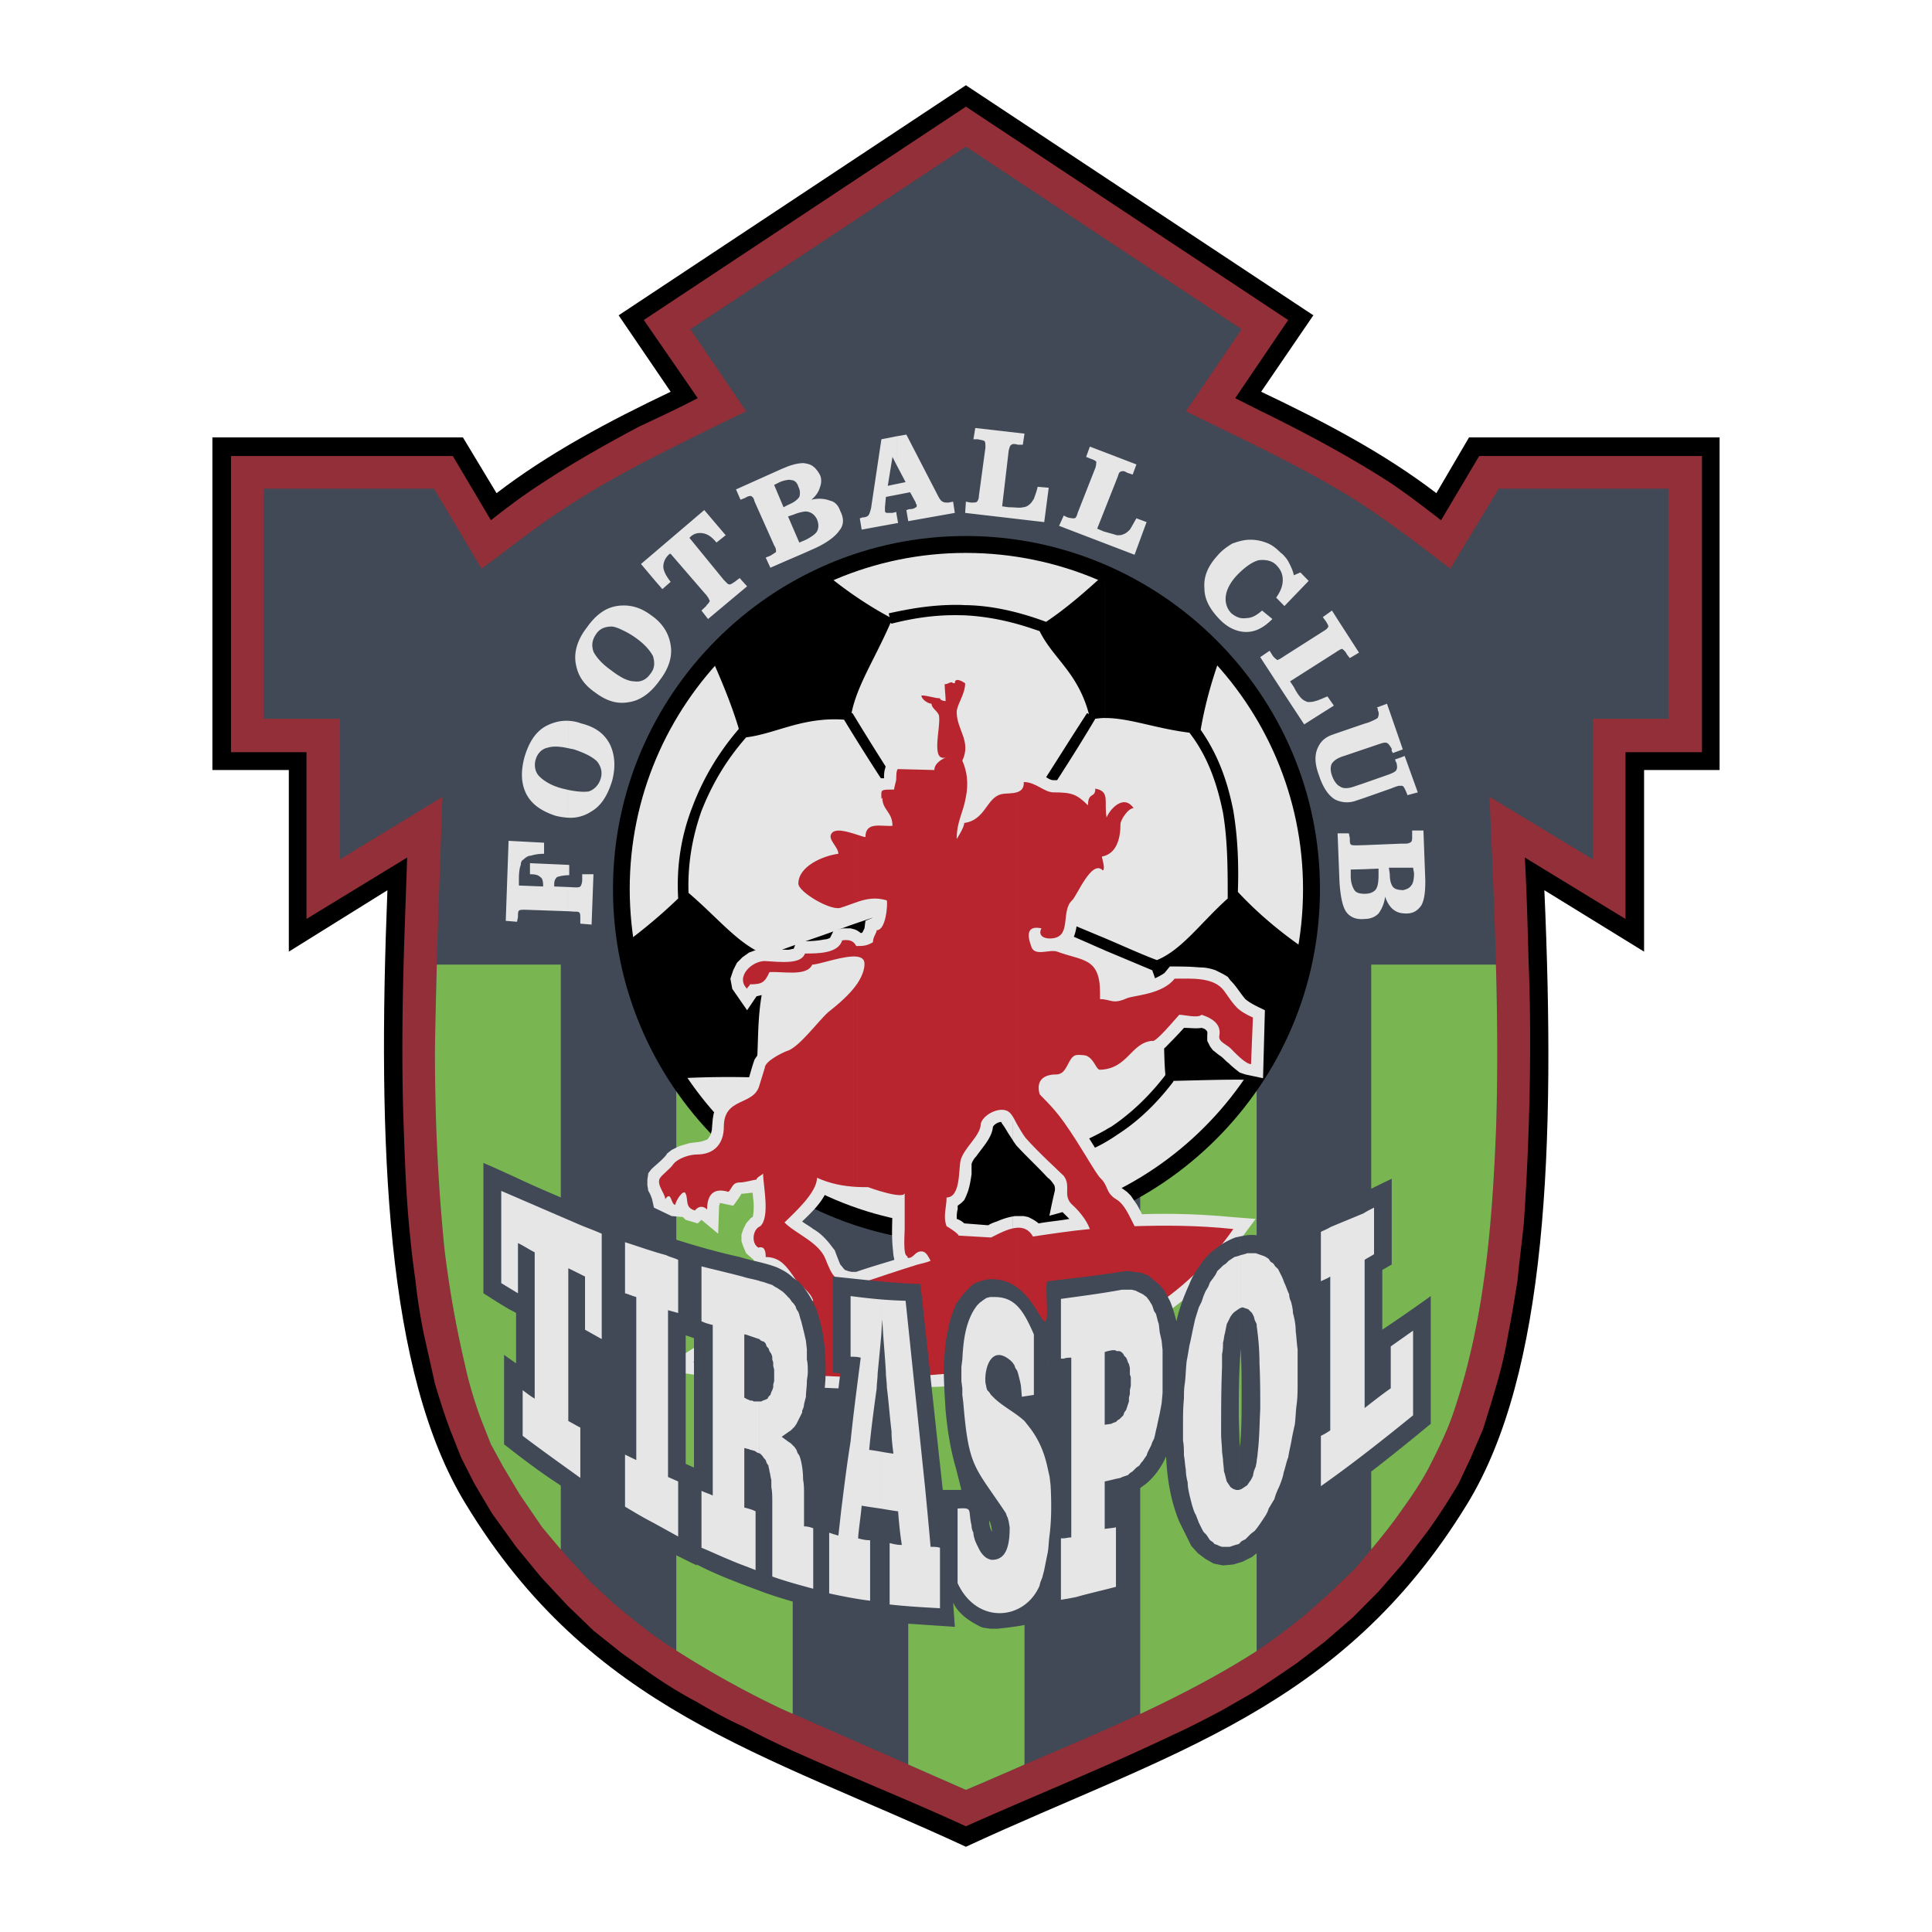 <svg xmlns="http://www.w3.org/2000/svg" width="2500" height="2500" viewBox="0 0 192.756 192.756"><g fill-rule="evenodd" clip-rule="evenodd"><path fill="#fff" d="M0 0h192.756v192.756H0V0z"/><path d="M96.369 8.504L61.721 31.459l5.19 7.626C60.69 42.046 54.75 45.213 49.54 49.204l-3.354-5.565H21.19v33.186h7.626v18.121l9.837-6.127c-1.012 25.446-.168 48.214 7.814 61.237 12.461 20.537 29.663 24.81 49.9 34.197 20.256-9.388 37.458-13.66 50.012-34.197 7.984-13.023 8.826-35.791 7.703-61.237l9.949 6.127V76.824h7.533V43.639h-24.998l-3.26 5.565c-5.209-3.991-11.244-7.158-17.482-10.119l5.209-7.626L96.369 8.504z"/><path d="M96.369 10.64L64.232 31.927l5.378 7.795c-1.949 1.03-3.991 1.967-5.94 2.885-3.991 2.136-7.908 4.366-11.618 6.971a83.84 83.84 0 0 0-3.073 2.324l-3.804-6.408h-22.13v29.55h7.533v16.64l10.044-6.128-.281 8.076c-.188 5.959-.281 11.974-.094 17.933.094 2.792.188 5.584.375 8.357.188 2.604.45 5.21.825 7.814.187 1.761.468 3.541.843 5.396.375 1.668.75 3.335 1.106 4.928.468 1.574.937 3.055 1.499 4.554L46 145.407l1.312 2.586 1.761 2.979 2.417 3.354 2.511 3.054 2.604 2.792 2.604 2.512 2.792 2.229 2.867 2.042c1.499 1.031 2.979 1.968 4.554 2.793 1.593.937 3.073 1.761 4.741 2.511a86.203 86.203 0 0 0 4.928 2.417c5.771 2.604 11.618 4.928 17.277 7.533 6.877-3.073 13.848-5.865 20.631-9.107 1.668-.749 3.26-1.593 4.834-2.417l3.074-1.762c1.48-.937 2.979-1.968 4.459-2.979l2.791-2.136 2.793-2.417 2.586-2.605 2.512-2.885 2.416-3.167a63.34 63.34 0 0 0 3.074-4.741l1.217-2.586 1.199-2.792c.469-1.499.938-2.979 1.387-4.554.469-1.593.844-3.26 1.125-4.928.375-1.855.656-3.636.938-5.396.188-1.949.449-3.898.637-5.771.281-4.179.469-8.357.562-12.536.094-4.46.094-8.995-.094-13.454-.094-3.448-.188-6.99-.375-10.419l10.043 6.128v-16.64h7.627v-29.55h-22.223l-3.805 6.408c-1.668-1.293-3.262-2.511-5.021-3.71-4.18-2.698-8.545-5.022-13.1-7.251l-2.416-1.218 5.283-7.795L96.369 10.64z" fill="#922f38"/><path d="M65.244 45.587c-4.178 2.136-8.17 4.46-11.992 7.252-1.762 1.293-3.429 2.604-5.209 3.897l-4.741-7.982H26.306v22.955h7.607v14.035l10.231-6.24c-.281 8.47-.656 16.921-.75 25.372 0 6.502.281 13.005.937 19.601.469 3.916 1.125 7.72 2.043 11.618.375 1.779.937 3.635 1.574 5.396l1.031 2.604 1.218 2.229 1.668 2.792 2.23 3.261 2.417 2.867 2.417 2.604 2.511 2.323c1.855 1.5 3.71 3.073 5.847 4.366a91.746 91.746 0 0 0 10.7 5.959l18.382 8.076c1.95-.824 3.897-1.667 5.772-2.492 8.076-3.448 16.17-6.802 23.516-11.543 1.48-1.012 2.961-2.136 4.461-3.335l2.51-2.23 2.512-2.417c1.668-1.948 3.336-3.916 4.816-6.053.936-1.292 1.873-2.698 2.604-4.085.938-1.855 1.875-3.71 2.512-5.678 3.072-9.106 3.822-18.775 4.197-28.257.355-11.057-.188-22-.656-32.98l10.307 6.24V71.709h7.533V48.754h-16.922l-4.834 7.982c-3.148-2.417-6.314-4.834-9.65-6.97-5.396-3.336-11.074-5.94-16.734-8.732l5.566-8.188-27.51-18.215-27.49 18.215 5.565 8.188c-3.054 1.481-6.127 2.98-9.2 4.553z" fill="#404955"/><path d="M43.583 96.237H55.95v58.352l-1.855-2.211-2.23-3.261-1.668-2.792-1.218-2.229-1.031-2.604c-.637-1.762-1.199-3.617-1.574-5.396a104.238 104.238 0 0 1-2.043-11.618c-.656-6.596-.937-13.099-.937-19.601.038-2.887.113-5.753.189-8.64zm23.891 68.434a95.638 95.638 0 0 0 10.512 5.827l1.105.487V96.237H67.474v68.434zm23.142 11.374l5.753 2.529c1.95-.824 3.897-1.667 5.772-2.492.018-.019.057-.037.074-.056V96.237H90.616v79.808zm23.142-5.041c3.992-1.874 7.889-3.897 11.617-6.277v-68.49h-11.617v74.767zm23.049-16.415c1.086-1.312 2.174-2.66 3.148-4.085.936-1.292 1.873-2.698 2.604-4.085.938-1.855 1.875-3.71 2.512-5.678 3.072-9.106 3.822-18.775 4.197-28.257.168-5.435.131-10.85-.02-16.247h-12.441v58.352z" fill="#79b652"/><path d="M96.369 54.319c18.963 0 34.479 15.441 34.479 34.404 0 19.02-15.516 34.46-34.479 34.46-18.945 0-34.366-15.44-34.366-34.46-.001-18.963 15.421-34.404 34.366-34.404z" fill="#e6e6e7"/><path d="M110.217 57.262c.018 0 .018 0 .018-.019a34.464 34.464 0 0 1 11.525 8.245c-.844 2.361-1.537 4.778-1.969 7.327 1.762 2.511 2.699 5.209 3.262 8.095.449 2.699.543 5.397.449 8.077 2.1 2.249 4.404 4.141 6.82 5.79-.842 4.741-2.66 9.107-5.209 12.967-2.549-.075-5.229.037-8.02.094 0 0-.094.188-.188.281-1.574 2.042-3.43 3.822-5.473 5.115-.393.281-.805.524-1.217.769v-1.218c.225-.132.43-.263.656-.375 1.947-1.312 3.709-2.979 5.303-5.022 0 0 .094-.094.094-.187-.281-2.98.168-6.503-1.312-10.4-1.574-.655-3.166-1.331-4.74-1.986v-1.218c1.742.731 3.467 1.537 5.209 2.193 2.512-1.031 4.365-3.729 7.064-6.146 0-2.886 0-5.753-.469-8.545-.562-2.792-1.48-5.584-3.354-8.001-3.373-.412-6.016-1.48-8.451-1.462V57.262h.002zm-6.914 4.403c.336.112.693.244 1.066.375 2.1-1.406 4.049-3.129 5.848-4.778v14.372c-.318 0-.619.038-.938.075-1.762 2.979-3.615 5.847-5.564 8.826-.15.206-.281.431-.412.637v-1.967c1.76-2.717 3.447-5.435 5.152-8.058l.188.093c-1.125-4.179-3.541-5.49-4.928-8.282-.15-.038-.281-.094-.412-.131v-1.162zm6.914 52.337c-1.256.712-2.623 1.236-4.086 1.648-.73 2.192-1.199 4.423-1.611 6.559a99.06 99.06 0 0 1-1.217.281v-9.52c1.105.469 2.135.899 3.109 1.48 1.33-.394 2.605-.993 3.805-1.667v1.219zm0-20.407v1.218a7.35 7.35 0 0 0-.562-.244 204.832 204.832 0 0 0-6.352-2.717v-1.105c2.361.937 4.609 1.892 6.82 2.811.037 0 .057.019.094.037zM95.881 60.354c.075 0 .15 0 .225.019 2.192 0 4.61.431 7.196 1.293v1.162c-2.625-.918-5.004-1.35-7.196-1.443h-.225v-1.031zm7.422 62.136c-2.25.45-4.572.693-6.934.693h-.487V109.86c.206-.188.412-.394.581-.618 2.624 1.968 4.854 2.904 6.84 3.729v9.519zm0-43.285v1.967a224.4 224.4 0 0 1-5.359 7.646c1.873.618 3.635 1.274 5.359 1.93v1.105c-2.043-.806-4.143-1.593-6.372-2.305H96.462c-.188.075-.394.131-.581.206v-2.249c.281.412.562.806.862 1.218a163.995 163.995 0 0 0 6.034-8.751c.168-.262.338-.524.526-.767zM90.204 60.878c1.836-.355 3.71-.562 5.678-.524v1.03c-2.042-.056-3.897.169-5.678.544v-1.05zm5.677 62.306c-1.911-.038-3.767-.206-5.584-.543-.019-.095-.057-.207-.094-.319v-8.788c2.268-1.274 4.216-2.286 5.678-3.673v13.323zm0-35.679v2.249c-1.93.637-3.822 1.256-5.678 1.874v-1.105c1.743-.562 3.504-1.125 5.247-1.705-1.874-2.586-3.598-5.153-5.247-7.646v-1.836c.131.225.281.431.412.637a266.309 266.309 0 0 0 5.266 7.532zm-13.81-30.056c.112-.057.225-.113.356-.15 1.93 1.574 4.028 3.036 6.333 4.272l-.094-.375a44.155 44.155 0 0 1 1.537-.319v1.05c-.412.093-.843.188-1.256.299l-.093-.093c-1.574 3.616-3.335 6.221-3.897 9.013h.094a302.63 302.63 0 0 0 5.153 8.188v1.836c-.131-.206-.281-.431-.412-.637a226.111 226.111 0 0 1-5.584-8.732 13.367 13.367 0 0 0-2.136.019V57.449h-.001zm8.133 64.872c-.674-2.154-1.499-4.291-2.548-6.39-1.855-.374-3.767-1.218-5.584-2.286v-1.218c1.855 1.162 3.879 2.08 5.771 2.474a68.307 68.307 0 0 1 2.361-1.368v8.788zm0-31.799v1.105c-1.724.562-3.41 1.143-5.06 1.743-1.049.356-2.061.712-3.073 1.068v-1.124c.899-.318 1.799-.637 2.698-.975a274.327 274.327 0 0 1 5.435-1.817zm-27.789 3.542a53.013 53.013 0 0 0 5.247-4.422c-.187-3.148.281-6.221 1.406-9.107 1.012-2.698 2.492-5.303 4.647-7.814-.712-2.398-1.743-4.853-2.755-7.139a34.612 34.612 0 0 1 11.112-8.132v14.372c-2.999.263-5.191 1.443-7.626 1.743-2.042 2.324-3.429 4.741-4.46 7.345-.918 2.605-1.387 5.303-1.293 8.17 3.055 2.605 5.022 5.209 7.795 6.24a216.95 216.95 0 0 1 5.584-2.005v1.124c-1.799.638-3.58 1.237-5.303 1.893-1.387 3.822-1.012 7.233-1.293 10.213 1.574 2.043 3.617 3.897 5.846 5.396.244.169.487.318.75.487v1.218a21.302 21.302 0 0 1-1.387-.881c-2.23-1.48-4.291-3.335-5.865-5.284a91.327 91.327 0 0 0-7.195.112 34.235 34.235 0 0 1-5.21-13.529z"/><path d="M96.406 53.477c9.708.019 18.514 3.973 24.905 10.343 6.408 6.372 10.381 15.179 10.381 24.885v.019c0 9.744-3.973 18.569-10.381 24.959-6.391 6.371-15.197 10.325-24.905 10.344v-1.686c9.239-.02 17.633-3.768 23.723-9.856 6.09-6.072 9.875-14.467 9.875-23.761v-.019c0-9.238-3.785-17.633-9.875-23.704s-14.484-9.819-23.723-9.837v-1.687zm-.037 0h.037v1.687h-.037c-9.238 0-17.614 3.766-23.686 9.837-6.09 6.071-9.856 14.466-9.856 23.704v.019c.019 9.294 3.767 17.688 9.838 23.761 6.09 6.089 14.466 9.856 23.704 9.856h.037v1.686h-.037c-9.688 0-18.495-3.953-24.885-10.344-6.371-6.39-10.325-15.215-10.325-24.959v-.019c0-9.706 3.954-18.513 10.325-24.885 6.371-6.39 15.178-10.343 24.885-10.343z"/><path d="M112.539 98.374l.469-.169c1.105-.188 2.23-.468 3.168-1.124l.543-.656c.938 0 1.949 0 2.979.094.562 0 1.031.094 1.574.281l.75.375.469.281.281.374c.562.544.918 1.199 1.48 1.855.562.468 1.217.749 1.947 1.105l-.186 6.783-1.762-.374-.562-.188c-.355-.281-.73-.562-1.105-.938-.281-.188-.562-.562-.844-.73-.281-.188-.469-.375-.73-.562l-.281-.375-.281-.562v-.469c0-.45.094-.45-.281-.73l-.281-.094c-.561.094-1.123 0-1.762 0-.561.637-1.217 1.293-1.854 1.948l-.656.469-.844.188c-.562.094-.918.543-1.387 1.012a8.448 8.448 0 0 1-.938.844l-.467.28-.451.188-.467.188-.656.169-.75.094-.637-.188-.375-.356c-.281-.281-.469-.562-.656-.843-.094-.094-.094-.094-.188-.094-.188.281-.281.562-.469.843l-.373.45-.639.562-.75.093c-.279 0-.561 0-.748.094v.095c.469.468.936 1.029 1.404 1.498 1.48 1.855 2.699 3.898 3.898 5.847l.562.843.375.375c.188.356.373.638.543 1.012 0 .094.094.188.188.281l.654.469.375.375.562.824c.188.281.375.656.562 1.031 2.961-.095 5.939 0 8.92.28l2.416.188-2.135 2.867-.938 1.218-1.031 1.105-1.012 1.125-1.217 1.03-1.105.918-1.219.937-1.293.825-1.312.843-1.387.844-1.48.637-1.498.656-1.48.655-1.574.562-1.686.543-1.668.375-1.762.469-.432.094v-15.946c.094-.02.17-.038.244-.038h.844l.449.094c.375.188.75.375 1.031.638 1.012-.188 2.043-.263 3.072-.45l-.75-.749-.375-.469-.186-.656-.094-.543c0-.281 0-.656-.094-.938-.188-.281-.375-.562-.656-.749-1.012-1.105-2.137-2.137-3.148-3.242l-.338-.487V76.731l1.725.188.562.187.936.356c.264.187.545.375.826.375 1.029 0 2.135.094 2.979.562l.188-1.218 1.949.468.656.469.467.656.094.188.094-.094h.918l.938.375 1.949 2.042-1.949.469c-.188.168-.281.356-.375.637l-.094 1.03-.188.656-.188.637-.373.656-.469.562-.357.281c.094.356 0 .637-.092 1.105l-1.031 1.125-.656-.468c-.637.75-1.012 1.667-1.574 2.511-.094.188-.281.281-.375.469-.094.45-.094.918-.188 1.386-.094.656-.281 1.293-.637 1.762.637.187 1.293.375 2.043.656l.375.281.355.281.375.281.375.45.188.468.188.562c.188.562.281 1.03.281 1.574h.467c.361-.094.736-.188 1.109-.282zm-11.486 38.938l-1.33.28-1.873.281-1.931.281-1.948.188-1.949.075-2.042.094-2.137.094h-2.155l-1.068-.038v-11.748l.337.074h.468c1.293-.449 2.605-.824 3.804-1.199l-.094-.469-.093-1.012c-.094-1.312 0-2.511 0-3.822-.843-.094-1.762-.375-2.605-.656l-.188-.094c-.543 0-1.086 0-1.63-.056V97.23c.056-.074.094-.149.15-.243l.188-.375c-.113.019-.225.037-.337.057v-4.048h.244l.375.094c.281.094.544.281.73.468l.281-.562.094-.75.656-.281c.094-.187.188-.45.188-.731-.469 0-1.031.188-1.574.375-.318.112-.656.225-.993.356v-9.819c.356.075.675.188.993.244l.075-.188.656-.45.75-.188h.187l-.187-.281-.375-.937v-.918l.094-.562.468-.562.562-.281h.356c0-.281 0-.637.094-.918l.094-.375.375-.562.656-.281 2.979.094.094-.094-.094-.468c-.093-1.105 0-2.042.094-3.148v-.187l-.375-.469c-.281-.187-.562-.375-.749-.562l-.281-.281-.188-.281-.73-1.949c.918 0 1.855 0 2.867.188l-.094-1.2 1.218-.094c.188-.093.281-.093.468-.187l.094-.094.731-.094h.468l.638.281.281.187.637.543-.076 1.125-.281.937c-.094.45-.28.824-.467 1.199 0 .468.094.843.281 1.218.186.637.467 1.2.543 1.949v.825l-.076.469-.094.468c.17.562.357 1.218.357 1.761.094.656 0 1.312-.094 1.949.281-.356.562-.637.844-.918l.373-.281.375-.188.469-.187c.449-.094.824-.094 1.199-.094h.094l.094-1.199h.037v37.045l-.412-.637c-.188-.281-.375-.655-.656-1.012l-.094-.188c-.262 0-.637.188-.824.469-.094 1.105-1.029 2.042-1.668 2.96a2.04 2.04 0 0 0-.467.75v1.03c-.094.638-.188 1.199-.375 1.762l-.188.469-.169.355-.281.281-.375.281v.375c-.093.281-.093.655-.093.937.281.094.562.263.749.45l2.4.188c.279-.188.561-.281.842-.375.562-.244 1.068-.412 1.611-.506v15.948h-.002zm-16.433 1.255l-1.162-.056-2.324-.094-4.647-.356-4.928-.562-5.659-.844c1.668-1.105 3.335-2.229 5.116-3.241 2.604-1.593 5.378-2.979 8.263-4.198a3.967 3.967 0 0 1-.655-.543c-.45-.655-.825-1.405-1.48-1.874l-.469-.188-1.387-.074-.094-.844-.749-.655-.281-.656-.188-.544v-.655l.188-.562.281-.562.468-.544.188-.094c.093-.375.093-.749.093-1.218 0-.375-.093-.824-.093-1.199-.375 0-.75.094-1.125.094-.262.449-.543.824-.824 1.199l-1.312-.281-.094.281-.094 2.792-1.667-1.387-.375.356-1.199-.356-.281-.281-1.125-.094-1.762-.843-.187-.844c-.094-.262-.188-.543-.375-.824l-.093-.562v-.562l.093-.638.281-.374c.375-.375.75-.656 1.125-1.031.187-.188.375-.374.468-.562l.45-.356.75-.375.937-.281c.468-.093.824-.093 1.293-.187l.281-.094.281-.094.094-.094.188-.281.093-.188.094-.375.093-1.105.094-.562.281-.562.263-.544.375-.375.375-.28c.469-.281.937-.469 1.387-.749.281-.095.469-.188.656-.469.281-.825.468-1.668.749-2.418l.375-.543.468-.375.825-.562c.468-.187.843-.374 1.312-.562.094-.094.281-.188.45-.281 1.03-.918 1.874-2.042 2.885-3.036 1.143-.974 2.268-1.854 3.017-3.11v22.355c-.787-.075-1.537-.206-2.268-.487-.562 1.105-1.48 1.948-2.323 2.773.375.281.75.469 1.105.749.656.375 1.124.844 1.593 1.405l.562.731c.168.468.355.937.543 1.405.188.188.281.375.468.543l.281.094.038.02v11.75zm0-41.898v-4.048h-.506l-.918.188-.375.75c-.094.075-.375.168-.562.168-.937.188-1.855.188-2.792.188l-.281.75c-.187 0-.374.094-.562.094-.731 0-1.574-.094-2.399-.094l-.75.094-.749.281-.656.469-.543.544-.375.747-.281.843.188 1.013 1.48 2.136.937-1.387.375-.094.449-.094.469-.188c.281-.28.562-.468.75-.824 1.387 0 3.073.263 4.179-.843h.094a32.537 32.537 0 0 1 2.828-.693zm0-5.079c-.169.057-.337.131-.506.188h-.919l-.843-.281-.843-.262c-.825-.469-1.48-.843-2.23-1.499l-.562-.656-.169-.356-.094-.562V87.6l.169-.562.188-.469.281-.356.281-.375.75-.562.749-.468c.356-.188.731-.281 1.106-.468l-.188-.263-.188-.562.188-.75.375-.469.375-.375.469-.168.355-.094h.75c.187.019.356.056.506.112v9.819z" fill="#e6e6e7"/><path d="M123.053 122.621c-4.703 6.709-11.861 11.206-21.568 13.342V122.49c.619-.038 1.199.188 1.574.881 1.855-.281 3.729-.562 5.678-.75-.375-1.012-1.219-1.948-1.855-2.511-.844-.918 0-1.762-.75-2.792-.656-.637-2.604-2.417-3.822-3.804-.355-.487-.6-.938-.824-1.312V79.036c.393-.131.693-.394.656-1.012 1.199 0 2.043 1.031 2.961 1.031 1.855 0 2.322.187 3.447 1.293 0-1.387.73-.656.73-1.668 1.5.281.844 1.293 1.125 2.886.281-.75 1.668-2.417 2.697-.937-.562 0-1.311 1.199-1.311 1.574 0 1.405-.357 2.979-1.855 3.26 0 .188.375 1.199.094 1.387-1.105-1.199-2.605 2.604-3.072 2.979-1.201 1.125.092 3.804-2.23 3.804-.543 0-1.199-.262-.824-1.012-1.312-.281-1.5.469-1.031 1.762.281 1.124 1.855.281 2.604.562 2.512.937 4.273.562 4.273 4.084v.656c1.125 0 1.219.562 2.697-.094.656-.281 3.543-.375 4.742-1.949 1.668 0 3.896-.187 4.928 1.2 1.125 1.592 1.293 1.948 2.887 2.679l-.188 4.647c-.562 0-1.668-1.199-2.043-1.574s-1.219-.655-1.125-1.218c.188-1.012-.375-1.668-1.762-2.136-.375.374-1.762 0-2.229 0-.281.28-2.418 2.885-2.699 2.604-2.137.188-2.418 2.792-5.209 2.886-.375 0-.543-.938-1.199-1.312-.188-.169-.75-.169-1.031-.169-1.012 0-.918 1.949-2.135 1.949-1.199 0-2.043.543-1.668 1.948 0 .094 1.293 1.199 2.416 2.792 1.668 2.323 3.242 5.284 3.711 5.659.75.749.469 1.405 1.498 2.042.826.469 1.293 1.594 1.855 2.699 3.074-.091 6.314-.091 9.857.283zm-21.569 13.342c-4.704 1.031-10.007 1.519-15.928 1.425v-9.276h.057c1.949-.655 3.897-1.312 5.94-1.948.375-.094.843-.188 1.293-.375-.262-.469-.45-.937-.918-.937-.656 0-.749.655-1.312.655-.094 0-.094-.188-.094-.188-.449 0-.262-2.229-.262-2.698v-3.616c0 .73-3.448-.469-3.635-.562-.355 0-.712 0-1.068-.019V98.093c.412-.637.693-1.293.693-1.948 0-.413-.262-.619-.693-.694v-1.068c.562 0 .938-.019 1.537-.375 0-.543.375-.918.375-1.199.918 0 1.105-2.511 1.012-2.979-1.143-.337-2.043-.15-2.924.15v-6.69c.319.113.6.207.788.225 0-1.593 1.593-1.031 2.698-1.124 0-1.387-1.012-1.574-1.012-2.792l-.094.094c0-.918-.188-.918 1.292-.918-.094 0 .188-.843.188-1.031 0-.187 0-1.012.188-1.012l3.616.093c0-.656.75-1.124 1.312-1.312-1.78.75-.656-2.886-.843-4.085-.094-.468-.75-.749-.75-1.218-.356 0-1.012-.45-1.012-.825.656 0 1.293.281 1.855.281 0 .187.375.281.562.281 0-.562-.094-1.125-.094-1.687.375 0 .375-.187.75-.187 0 .094.169.094.263.094 0-.637.75-.188 1.03 0 0 1.124-.843 2.136-.843 2.886 0 1.761 1.48 2.886.562 4.834.45 1.031.637 2.23.356 3.616-.262 1.593-.918 2.417-.918 4.198 0 0 .749-1.125.749-1.593 2.119-.281 2.212-2.511 3.691-2.867.432-.112 1.105-.037 1.594-.206v33.167c-.375-.712-.6-1.2-1.031-1.387-.918-.375-2.416.468-2.604 1.312 0 1.199-1.743 2.417-2.024 3.71-.188.937 0 3.636-1.386 3.636 0 1.012-.375 1.854 0 2.867.187.093 1.199.749 1.199.937l3.241.188c.75-.375 1.744-.919 2.605-.975v13.473h-.001zm-15.928 1.425c-5.021-.075-10.493-.562-16.396-1.462 3.617-2.417 7.702-4.479 11.974-6.146-.263-.918-1.293-1.48-1.761-2.136-.825-1.199-1.481-2.23-2.979-2.23 0-.562-.094-1.124-.731-.937-.75-.45-.562-1.855.188-2.136 1.012-.919.281-4.086.281-5.285 0 .169-.656.356-.656.638-.281 0-1.124.28-1.668.28-.749 0-.749.562-1.124.938-1.574-.469-2.136.375-2.136 1.762-.375-.375-.843-.375-1.218.094-1.011-.281-.637-1.031-.918-1.668-.188-.562-1.03.73-1.03 1.105-.469 0-.375-1.48-1.012-.562 0-.543-.843-1.387-.562-2.042.188-.375 1.105-1.012 1.387-1.48.468-.562 1.593-.937 2.323-.937 1.78 0 2.699-1.106 2.699-2.773 0-2.979 2.979-2.062 3.542-4.104l.543-1.762c0-.656 1.687-1.48 2.155-1.668 1.199-.281 3.148-2.979 4.179-3.897.899-.712 2.155-1.743 2.923-2.886v20.331c-1.424-.075-2.698-.318-4.047-.918 0 1.499-2.324 3.541-3.242 4.46 1.106 1.124 3.429 1.967 4.085 3.635.637 1.574.918 2.492 3.204 2.511v9.275h-.003zm0-41.937v-1.068h-.131c-.281-.562-.75-.656-1.405-.562-.375 1.312-2.417 1.312-3.71 1.312-.375 1.105-2.418.844-4.011.75-1.292 0-2.96 1.575-1.761 2.774 0-.188.281-.281.281-.45 1.218 0 1.48-.188 1.949-1.218 1.312-.094 3.729.469 4.272-.75.712-.002 3.261-.976 4.516-.788zm0-5.472c-.562.187-1.105.412-1.724.6-1.012.281-4.179-1.593-4.179-2.417 0-1.761 2.511-2.792 3.991-2.979 0-.655-1.012-1.386-.73-1.949.337-.693 1.687-.244 2.642.056v6.689z" fill="#b8252e"/><path d="M139.822 91.103v-2.305c.039 0 .096.019.133.019.375-.094.654-.188.842-.469.188-.188.281-.656.281-1.218l-.094-.562h-1.162V84.17h.414c.279 0 .467-.094.561-.188s.094-.281.094-.562v-.562h1.125l.188 5.021c0 1.106-.094 1.855-.375 2.417-.375.562-.844.843-1.498.843a3.679 3.679 0 0 1-.509-.036zm0-12.705V75.55l.32-.131 1.311 3.635-1.031.281c-.092-.281-.186-.468-.279-.656s-.188-.281-.281-.281h-.04zm0-3.579v-.45l.133.394-.133.056zm0-.449v.45l-.879.319c0-.094 0-.094-.094-.188v-.262c-.188-.281-.281-.469-.469-.562s-.469 0-1.012.188l-1.219.413v-2.53l.375-.112c.469-.188.844-.375.938-.469.074-.188.168-.468 0-.75v-.187l-.094-.094 1.012-.375 1.442 4.159zm0 1.18v2.848h-.225c-.094 0-.375.094-.842.281l-2.605.918v-1.48l2.137-.75c.562-.188.936-.356 1.029-.544.094-.187.094-.375 0-.749-.094-.094-.094-.188-.094-.188 0-.094 0-.094-.094-.094l.694-.242zm0 8.62v2.398h-1.254l.094.656c0 .562.094.937.281 1.218.168.244.486.337.879.356v2.305a1.719 1.719 0 0 1-.785-.337c-.375-.281-.656-.749-.844-1.312a3.532 3.532 0 0 1-.656 1.687c-.355.356-.824.544-1.387.544v-2.511c.562 0 .938-.188 1.125-.45.188-.281.262-.75.262-1.406v-.656l-1.387.057V84.32l3.672-.15zm-3.672-11.974v2.53l-2.043.693a3.51 3.51 0 0 0-.693.281v-2.567l2.736-.937zm0 5.922v1.48l-.844.281a2.625 2.625 0 0 1-1.893-.019v-1.593c.094.094.207.168.318.225.281.188.75.188 1.312 0l1.107-.374zm0 6.202v2.399l-1.387.037v.656c0 .656.188 1.124.375 1.405.168.262.543.356 1.012.356v2.511c-.844.093-1.48-.188-1.855-.731-.375-.562-.562-1.593-.656-2.979l-.188-4.834h1.125l.094.468c0 .281 0 .562.094.637.094.094.281.094.637.094l.749-.019zm-2.736-19.338V61.74l2.174 3.373-.918.543-.281-.355c-.188-.375-.375-.469-.469-.562-.094-.001-.242.074-.506.243zm0-3.242v3.242c-.018 0-.037.019-.055.038l-4.648 2.96.375.562c.281.562.562.937.75 1.125.188.187.375.281.637.375.188 0 .469 0 .75-.093.375-.094.75-.281 1.217-.469l.639.918-2.961 1.874-1.969-2.998V65.45l3.916-2.492c.281-.169.375-.262.469-.45 0-.094-.094-.281-.279-.562l-.281-.375.918-.656.522.825zm0 11.393V75.7c-.242.15-.412.3-.523.468-.17.281-.17.75 0 1.2.131.394.318.693.523.899v1.593a1.431 1.431 0 0 1-.336-.169c-.639-.45-1.105-1.199-1.48-2.323-.375-1.012-.469-1.855-.188-2.604.281-.731.748-1.2 1.574-1.48l.43-.151zm-5.266-12.667V55.5c.207.206.357.45.469.675.188.375.375.75.469 1.218l.656-.281.824.843-2.418 2.511zm0-4.966v4.966l-.824-.843c.469-.656.656-1.218.656-1.761 0-.562-.188-1.031-.656-1.499-.469-.469-1.125-.543-1.762-.469-.654.188-1.311.656-2.061 1.406-.73.75-1.105 1.48-1.199 2.136-.094.656.094 1.293.562 1.761.469.375.918.562 1.48.468.562 0 1.029-.281 1.574-.75l1.029.843c-.842.843-1.668 1.293-2.604 1.293-.844 0-1.762-.356-2.605-1.199-1.012-1.03-1.574-2.042-1.574-3.167-.094-1.199.375-2.229 1.293-3.242.469-.562 1.031-.937 1.5-1.218.543-.187 1.105-.375 1.762-.375a4.29 4.29 0 0 1 1.574.281c.561.187 1.029.562 1.498 1.031.133.094.264.207.357.338zm0 9.95v3.823l-2.416-3.71.936-.637.281.45c.188.281.375.375.469.468.094 0 .281-.094.562-.281l.168-.113zM89.454 52.202v-.862l.15.844-.15.018zm0-2.829l1.349-.262.562 1.031v.093c.094.094.094.094.094.188s0 .188-.094.188c-.094.094-.281.188-.656.188l-.281.094.187 1.105 4.647-.825-.169-1.124-.468.094c-.281 0-.468 0-.562-.094-.094 0-.281-.188-.469-.562l-3.167-6.127-.975.168v2.867l.899 1.706-.899.187v1.085h.002zm7.851-6.671l4.91.562-.168 1.106h-.469c-.375-.094-.562-.094-.656 0-.188.094-.188.281-.281.562l-.656 5.584.656.094c.656 0 1.125.094 1.406 0 .168 0 .449-.094.543-.188.281-.188.375-.375.562-.655.094-.281.281-.75.375-1.2l1.105.094-.449 3.429-7.89-.918.075-1.124.469.094c.375 0 .561 0 .637-.094.094-.094.188-.281.188-.562l.656-4.835c0-.281 0-.543-.094-.637s-.281-.094-.656-.188h-.451l.188-1.124zm11.431 1.855l4.646 1.78-.375 1.012-.562-.188c-.279-.188-.467-.188-.654-.094-.094 0-.188.187-.264.468l-2.061 5.209.656.281c.656.187 1.029.281 1.311.375.264 0 .451 0 .639-.094.281-.094.467-.281.654-.468.188-.281.375-.656.656-1.125l1.012.375-1.199 3.261-7.531-2.886.467-1.03.375.187c.375.094.543.094.637.094.188 0 .281-.188.375-.543l1.762-4.479c.094-.262.094-.543.094-.637-.094-.093-.262-.187-.543-.281l-.469-.188.374-1.029zm-19.282-1.031v2.867l-.412-.806-.469 2.886.881-.188v1.087l-1.068.206-.094 1.031v.376c0 .094.094.187.188.187h.562l.375-.093.038.262v.862l-3.486.637-.187-1.125.281-.094c.281 0 .468-.094.562-.187.094-.094.188-.356.281-.731l1.031-6.877 1.517-.3zm-9.313 11.693v-1.255l.262-.113c.543-.281.918-.543 1.106-.824.187-.375.187-.75 0-1.218-.188-.375-.469-.637-.825-.73a1.038 1.038 0 0 0-.543-.019v-4.853c.094 0 .169.019.262.037.637.094 1.012.45 1.387 1.106.188.375.188.843 0 1.312-.094.356-.375.825-.843 1.199.75-.187 1.405-.093 1.874.094.469.094.824.468 1.012 1.031.375.73.375 1.387-.094 1.949-.375.562-1.199 1.199-2.417 1.761l-1.181.523zm0-9.013v4.853a4.329 4.329 0 0 0-.956.281l-.562.188 1.124 2.605.394-.168v1.255l-1.611.693v-5.491l.188-.094c.468-.187.843-.468 1.03-.75a1.302 1.302 0 0 0-.094-1.012c-.094-.375-.375-.656-.656-.656a.94.94 0 0 0-.468-.019V46.56c.637-.242 1.18-.354 1.611-.354zm-1.611.356v1.331a2.836 2.836 0 0 0-.731.206l-.562.281.937 2.229.356-.188v5.491l-1.668.73-.468-1.012.468-.188c.281-.188.469-.281.562-.375 0-.188 0-.375-.187-.656l-1.949-4.366c-.094-.375-.187-.469-.375-.562-.093 0-.281 0-.562.188l-.375.149v-1.236l4.01-1.799c.187-.073.356-.148.544-.223zm-4.554 12.405V57.88l.562.618-.562.469zm0-10.381v1.236l-.094.038-.45-1.031.544-.243zm0 9.294v1.087l-3.335 2.792-.656-.843c.188-.187.375-.356.469-.45.093-.188.281-.281.281-.375.094-.094.094-.188 0-.281 0-.094-.094-.188-.281-.468l-.094-.094-3.448-3.992h-.094c-.45.375-.637.825-.637 1.293 0 .375.281.937.73 1.499l-.824.73-.638-.73v-3.055l4.816-4.104 2.136 2.511-.918.731c-.468-.562-.843-.825-1.312-.918s-.937 0-1.293.356l-.094.093 3.429 4.198.375.375c.094.075.188.075.281.075.094-.075.188-.075.281-.168.188-.093.375-.281.655-.468l.171.206zM65.45 68.355v-6.596c.881.769 1.312 1.649 1.462 2.604.188 1.106-.168 2.324-1.105 3.523a4.488 4.488 0 0 1-.357.469zm0-13.361v3.055l-1.499-1.78 1.499-1.275zm0 6.765v6.596c-.768.937-1.648 1.518-2.623 1.686-.225.038-.431.075-.656.075v-2.455c.45.225.824.318 1.125.318.656.094 1.199-.188 1.574-.731.469-.562.469-1.124.281-1.78-.281-.543-.825-1.2-1.761-1.855a7.9 7.9 0 0 0-1.218-.712V60.41c.975-.019 1.892.3 2.792.974.186.131.336.244.486.375zm-6.427 30.487l-1.125-.094v-.468c0-.281 0-.544-.093-.638-.094-.093-.281-.093-.544-.093l-.562-.038v-2.417l.656.038c.262 0 .45 0 .543-.094.094-.094.188-.375.188-.656v-.562h1.124l-.187 5.022zm-2.324-5.959v1.031h.094v-1.011l-.094-.02zm5.472-25.877v2.492c-.431-.225-.806-.356-1.105-.394-.656 0-1.218.188-1.574.731-.468.656-.468 1.218-.281 1.78.281.543.825 1.199 1.762 1.855.431.337.843.6 1.199.787v2.455c-.956.038-1.874-.337-2.773-1.012-1.218-.844-1.781-1.762-1.968-2.979-.169-1.105.187-2.324 1.124-3.523.844-1.218 1.855-1.968 2.979-2.136.206-.038.431-.056.637-.056zm-5.472 21.174v-2.773c.843.169 1.499.225 2.042.15.562-.188 1.012-.656 1.199-1.312.188-.637 0-1.199-.356-1.667-.468-.469-1.218-.843-2.324-1.218a14.59 14.59 0 0 1-.562-.113v-2.736c.413.019.843.094 1.293.262 1.406.356 2.324 1.012 2.886 2.136.468 1.012.562 2.23.188 3.617-.469 1.499-1.125 2.511-2.136 3.073a3.727 3.727 0 0 1-2.23.581zm0 9.332l-4.272-.15c-.375 0-.562 0-.656.094-.094.094-.094.281-.094.637l-.094.469-1.124-.094.281-7.983 3.541.188v1.105c-.562 0-1.03.094-1.312.188-.281 0-.543.188-.73.375-.188.094-.281.281-.281.562-.094.187-.188.637-.188 1.386v.656l2.417.094v-.094c0-.469-.093-.75-.281-.843-.187-.188-.468-.281-.937-.281h-.094v-1.106l3.823.168v1.031c-.506.019-.862.094-1.125.188-.187.188-.281.375-.281.75v.188l1.406.056v2.416h.001zm0-19.001v2.736c-.843-.188-1.518-.225-2.042-.056-.562.094-1.031.543-1.218 1.199-.188.656 0 1.312.375 1.668.468.468 1.218.937 2.324 1.218.188.038.375.094.562.131v2.773a6.553 6.553 0 0 1-1.312-.206c-1.387-.469-2.324-1.124-2.867-2.136-.562-1.124-.562-2.323-.187-3.729.449-1.48 1.105-2.511 2.136-3.073.674-.356 1.424-.562 2.229-.525z" fill="#e6e6e7"/><path d="M130.848 121.347c1.705-.73 3.447-1.461 5.115-2.342l2.887-1.405v8.563l-.938.543v5.959a178.421 178.421 0 0 0 4.834-3.354v12.741c-3.148 2.605-6.408 5.21-9.762 7.627l-2.137 1.536v-20.312c.037.188.057.375.094.544v-1.199l-.094.037v-8.938h.001zm-7.102 2.006l.412-.075c.562-.094.938-.094 1.404 0l.918.28.844.375.75.638c.637.655 1.105 1.405 1.574 2.229.094.281.281.656.375.938v-6.034c.262-.131.543-.243.824-.356v8.938l-.094.057c.057.188.074.375.094.562v20.312l-.824.6v-5.021c-.562 1.949-1.312 3.897-2.418 5.584l-1.125 1.574c-.467.562-1.012.937-1.572 1.387l-.938.468-.225.075v-11.955c.131-1.518.131-2.961.131-4.479 0-1.574 0-3.26-.094-4.834-.02.206-.02.412-.037.618v-11.881h.001zm-19.246 4.515l.039-.037c2.342-.281 4.928-.562 7.252-.938l.654-.094.75.094.656.094.73.281.562.469.562.468.469.562.543 1.012c.281.656.469 1.312.656 2.043.281-1.293.748-2.511 1.293-3.711.281-.749.656-1.312 1.123-1.948.281-.469.656-.844 1.031-1.219.355-.28.73-.562 1.105-.824a8.58 8.58 0 0 1 1.312-.655l.506-.112v11.88c-.15 2.042-.15 4.142-.15 6.165l.094 2.979.057-.45v11.955l-.693.206-1.031.094-.469-.094-.469-.093-.824-.469-.75-.562-.654-.73-1.199-2.418c-.844-2.042-1.219-4.271-1.312-6.502-.449 1.012-1.105 1.949-1.949 2.68l-.637.469a6.238 6.238 0 0 1-1.779.843v1.013l1.123-.263v9.65c-2.322.655-4.553 1.218-6.877 1.687l-1.725.355V141.68c.207.318.414.637.602.937v-5.209h-.188v3.429l-.414.038v-13.007h.001zm-5.676-.244c3.746-.093 4.908 4.292 5.451 4.198.432 0-.055-3.542.225-3.954v13.005l-.598.056c.205.225.412.487.598.75v20.068l-.504.112v-.749c-.375.375-.75.655-1.312.918l-.469.094c-.918.188-1.855.281-2.68.375H98.824v-9.988c.037.113.094.226.148.319 0-.188-.055-.525-.148-.806v-24.398zm-30.001-3.522a69.52 69.52 0 0 0 4.984 1.312c1.2.375 2.492.562 3.71 1.031.562.262 1.106.543 1.574 1.012l.656.469c.75.843 1.199 1.573 1.668 2.604.843 2.323 1.03 4.74.937 7.158-.094 1.198-.188 2.417-.562 3.616l-.75 1.687-.262.356.918 2.061c.375 1.762.375 3.616.375 5.378v.094c.656-4.647 1.218-9.294 1.761-13.848l-.73-.094v-9.575c2.866.281 5.752.656 8.732.749.75 6.878 1.48 13.755 2.23 20.538h1.854c-.187-.75-.375-1.48-.562-2.23-.543-1.855-.824-3.71-1.011-5.678-.094-1.48-.188-2.961-.188-4.459.093-.919.093-1.855.281-2.867l.281-1.406c.187-.655.375-1.199.637-1.854.562-.843 1.012-1.387 1.761-2.043l.639-.28.748-.188c.113 0 .227-.02.32-.02v24.398c-.039-.113-.076-.226-.133-.3 0 .262.039.524.133.786v9.988l-.693-.094-.281-.094c-1.481-.73-2.306-1.48-2.755-2.417l.169 2.417-6.69-.45-1.574-.186v-.094c-1.387-.188-2.699-.469-3.991-.75l-2.062-.469v-.094a44.554 44.554 0 0 1-4.722-1.387c-2.249-.843-4.572-1.668-6.708-2.792v.094c-.225-.112-.468-.225-.693-.337v-9.613l.413.188v-12.91l-.413-.15v-9.257h-.001zm-9.144 26.777c-1.312-.918-2.605-1.855-3.917-2.792-1.855-1.199-3.71-2.604-5.472-3.991v-8.919l1.199.843v-5.022c-.281-.188-.562-.28-.843-.468-.824-.469-1.667-1.031-2.417-1.499v-13.005c1.312.562 2.698 1.199 4.104 1.855 2.867 1.312 5.846 2.511 8.826 3.729l6.502 2.137c.394.112.768.243 1.162.355v9.257l-.412-.131v12.817l.412.187v9.613c-1.03-.524-2.023-.993-3.017-1.518a94.884 94.884 0 0 1-5.209-2.979v-9.201l1.031.562v-6.24c-1.031-.543-2.042-1.105-3.167-1.667v5.939c.469.188.844.469 1.218.75v9.388z" fill="#404955"/><path d="M123.783 153.858v-5.266l.094-.037.281-.188.281-.188.188-.281.188-.262.188-.375.094-.469.186-.469.094-.468c0-.281.094-.544.094-.825.188-1.499.188-2.979.264-4.459 0-1.499 0-2.98-.076-4.554 0-1.218-.094-2.417-.281-3.729v-.188l-.186-.374-.094-.375-.188-.356-.188-.188-.188-.188-.281-.093-.281-.094-.188.056v-5.266l.375-.093.281-.094H125.281l.281.094.264.093.281.094.188.094.281.188.186.281.281.188.188.281.281.262.188.375.188.375c.094.188.188.469.262.656.188.374.281.749.469 1.105 0 .28.094.562.188.749.094.375.188.749.188 1.124.188.638.281 1.293.281 1.855.094.656.094 1.199.188 1.762v3.354c0 .73 0 1.386-.094 2.136-.094.637-.094 1.293-.188 2.042-.094.375-.188.844-.281 1.293-.094.656-.281 1.312-.375 1.968-.188.45-.281 1.012-.449 1.48-.094.562-.281 1.012-.469 1.48a6.514 6.514 0 0 0-.469 1.218c-.188.281-.375.638-.561.918-.096.375-.281.656-.469.938l-.375.562-.264.375-.279.356-.375.28-.281.281-.281.281-.375.188-.096.097zm8.938-31.424c1.105-.468 2.23-.918 3.336-1.387.281-.187.656-.374 1.031-.562v4.647c-.281.187-.656.374-.938.562v14.785c.844-.656 1.668-1.312 2.605-1.968v-4.179l2.229-1.574v8.451c-2.979 2.417-6.033 4.835-9.199 7.064v-5.021c.373-.169.654-.356.936-.544v-15.347c-.281.188-.562.281-.936.469v-4.929c.373-.186.654-.28.936-.467zm-8.938 2.792v5.266l-.094.038-.281.188-.262.187-.188.188-.188.263-.188.375-.188.374-.094.469-.094.469c-.094.281-.094.637-.188.918 0 .375 0 .75-.094 1.124v1.293c-.094 2.23-.094 4.46-.094 6.709 0 .543.094 1.199.094 1.761l.094.731c0 .374.094.843.094 1.218l.094.281.094.375.094.355.188.281.188.281.281.188.281.094h.262l.188-.057v5.266l-.188.188-.355.094-.281.094-.281.094h-.75l-.281-.094-.188-.094-.281-.094-.168-.188-.281-.188-.188-.281-.188-.281-.281-.28-.188-.356-.279-.562c-.096-.281-.189-.468-.281-.749-.188-.281-.281-.656-.375-.937a76.845 76.845 0 0 1-.281-1.106c-.076-.374-.17-.749-.17-1.218a5.204 5.204 0 0 1-.188-1.293c-.092-.469-.092-.938-.188-1.387 0-.469 0-1.03-.092-1.499v-1.574c0-.843 0-1.667.092-2.604 0-.468 0-1.03.096-1.573.092-.75.092-1.5.186-2.23.094-.469.188-1.03.264-1.499.094-.375.188-.824.281-1.293s.188-.844.281-1.312l.375-1.199.279-.562.188-.562.188-.45.281-.469.188-.468.281-.375.262-.375.188-.375.281-.262.281-.281.281-.188.281-.281.281-.188.281-.188.355-.094.283-.096zm-12.256 22.28v-5.827l.17-.094.188-.188.188-.188.094-.281.188-.262.092-.281.094-.281.094-.281v-.375l.094-.374v-.375l.094-.45v-.843l-.094-.281v-.656l-.094-.374-.094-.169-.094-.281-.092-.188-.188-.188-.094-.188-.188-.187-.188-.094h-.17v-6.053c.15-.02.301-.057.451-.075H112.914l.375.094.375.188.355.169.375.28.281.375.281.469.094.281.094.28.188.281.094.356.094.375.094.28.094.844.188.824.094.938v4.272l-.094 1.031-.188 1.012-.188.844-.094.468-.094.375-.094.449-.094.375-.188.375-.094.281-.188.374-.188.375-.094.281-.188.263-.188.281-.168.187-.188.281-.281.188-.188.188-.188.188-.281.188-.188.188-.279.094-.281.094-.188.094-.259.054zm0-18.757v6.053h-.094l-.186-.094h-.281l-.469.094-.281.094v7.251l.656-.094.188-.093.279-.094.188-.188v5.827l-.188.038c-.373.094-.748.187-1.123.262v4.741c.375-.075.75-.075 1.123-.169v5.94c-1.404.375-2.697.655-4.01 1.03a34.19 34.19 0 0 1-1.48.263v-6.128h.188c.281 0 .562-.094.844-.094v-17.933c-.281 0-.469 0-.75.094h-.281v-5.959c1.892-.26 3.785-.504 5.677-.841zm-23.59 21.773v-5.678c.393.075.787.132 1.199.188-.093-.749-.188-1.499-.188-2.229-.187-1.499-.281-2.979-.468-4.385 0-.544-.094-1.012-.094-1.48-.094-1.761-.281-3.522-.356-5.303-.038.487-.075.955-.094 1.424v-3.41a49.15 49.15 0 0 0 2.417.131l1.949 18.683c.187 1.948.375 3.916.543 5.865.375 0 .656 0 .937.094v6.033c-1.668-.094-3.354-.188-5.022-.375v-6.127c.375.094.75.188 1.218.188-.188-1.125-.281-2.23-.375-3.354a46.04 46.04 0 0 1-1.666-.265zm8.994 1.668c0 .281.092.544.186.73 0 .281.096.562.188.844l.17.375.188.375c.188.374.375.637.75.918l.188.094.279.094c1.668.094 1.855-1.762 1.855-3.242l-.094-.562-.094-.374-.094-.188-.094-.281c-3.146-4.741-3.709-4.46-4.253-11.056l-.094-.75v-.655l-.094-.731v-1.405l.094-.73c.094-1.78.281-3.542 1.2-5.022l.262-.374.281-.281.375-.281.281-.188.373-.094h.469c2.043 0 2.887 1.405 3.898 3.729v6.033l-1.199.188-.094-1.105-.094-.469-.094-.374-.094-.375-.094-.281-.188-.281-.094-.28-.188-.263-.188-.188c-1.855-1.593-2.604.637-2.51 2.136 0 .188.094.375.094.544l.092.281.188.187.188.281.375.375c.918.844 2.043 1.387 2.961 2.23l.375.469c1.031 1.292 1.594 2.604 1.949 4.271l.188.844.094.824c.094 1.687.094 3.354-.094 4.928-.094.656-.094 1.219-.188 1.78l-.17.825-.186.937-.096.375-.092.355-.188.469-.094.375c-1.5 3.448-6.24 3.897-8.171-.281v-7.439c1.578-.096 1.017.092 1.392 1.684zm-8.994-22.542v3.41c-.113 1.312-.244 2.623-.375 3.973 0 .469-.094 1.03-.094 1.48-.281 2.062-.562 4.104-.75 6.146.375.037.787.112 1.218.187v5.678c-.656-.094-1.312-.187-1.968-.299-.093 1.124-.281 2.154-.355 3.26.355.094.731.188 1.199.188v6.034c-1.387-.169-2.792-.45-4.085-.731v-6.053c.281.094.562.188.918.281.094-.824.188-1.668.281-2.511.281-2.229.562-4.554.937-6.877.281-2.792.656-5.565 1.012-8.357-.356-.094-.637-.094-1.012-.094v-6.052c1.331.168 2.155.262 3.074.337zm-12.181 15.347v-5.172h.188l.187-.094.263-.094.187-.094.094-.188.188-.188.094-.281.094-.187.094-.281v-.263l.094-.375v-1.124l-.094-.374v-.356l-.094-.281v-.281l-.094-.281-.188-.28-.094-.281-.187-.188-.094-.281-.169-.188-.281-.094-.188-.168v-5.81c.019.02.056.02.094.038l.375.094.263.094.281.093.281.094.281.188.187.094.281.188.281.188.188.169.188.187.169.188.188.188.187.281.187.188.188.281.093.28.188.281.094.281.094.356.094.281.094.374.094.375.093.375.188.824.094.844v1.03c.094.375.094.824.094 1.293 0 .281-.094.655-.094.937 0 .469-.094 1.012-.094 1.48l-.188.75c0 .188-.093.469-.187.637v.188l-.188.375-.188.375-.188.374-.188.281-.187.188-.188.188-.281.188-.637.45.637.468.281.188.188.188.187.188.188.281.094.28.188.281.094.263c.188.655.281 1.405.281 2.155.093.449.093.918.093 1.386v3.261c.375 0 .656.094.918.188v6.034c-1.387-.375-2.773-.75-4.085-1.218v-7.421c0-.469 0-1.03-.094-1.499v-.73c-.094-.281-.094-.562-.188-.844 0-.188-.094-.375-.094-.562l-.187-.281-.094-.281-.169-.187-.187-.263-.188-.188-.094-.041zM51.677 129.03l-1.667-1.012v-9.201l7.514 3.242c.843.374 1.686.655 2.511 1.03v10.513l-1.667-.938v-5.303c-.562-.281-1.106-.562-1.668-.824v15.234l1.012.562.187.094v5.022c-1.949-1.405-3.897-2.792-5.752-4.197v-4.554c.375.28.73.562 1.199.843v-14.598c-.562-.28-1.105-.655-1.668-.918v5.005h-.001zm24.079-1.237v5.81l-.281-.094-.562-.188c-.281-.094-.468-.188-.655-.188v6.314l.188.094c.094.094.281.094.375.188.093 0 .281 0 .375.094H75.759v5.172l-.188-.057-.281-.188c-.094 0-.281-.093-.375-.093-.093 0-.187-.095-.281-.095l-.375-.093v5.939c.375.094.75.188 1.124.375v5.865c-.937-.375-1.761-.655-2.604-1.03-.937-.375-1.855-.824-2.792-1.199v-5.678c.375.188.75.28 1.124.469v-17.016c-.375-.094-.749-.188-1.124-.374v-5.472l.75.188c1.106.262 2.23.543 3.335.824.541.19 1.141.264 1.684.433zm-9.294-2.567c.356.188.825.281 1.199.469v5.303l-1.012-.28v16.64l1.012.449v5.49l-2.511-1.387c-.918-.468-1.855-1.03-2.792-1.592v-5.191l1.124.543v-16.265c-.375-.093-.75-.28-1.124-.374v-5.098c1.406.45 2.699.919 4.104 1.293z" fill="#e6e6e7"/></g></svg>